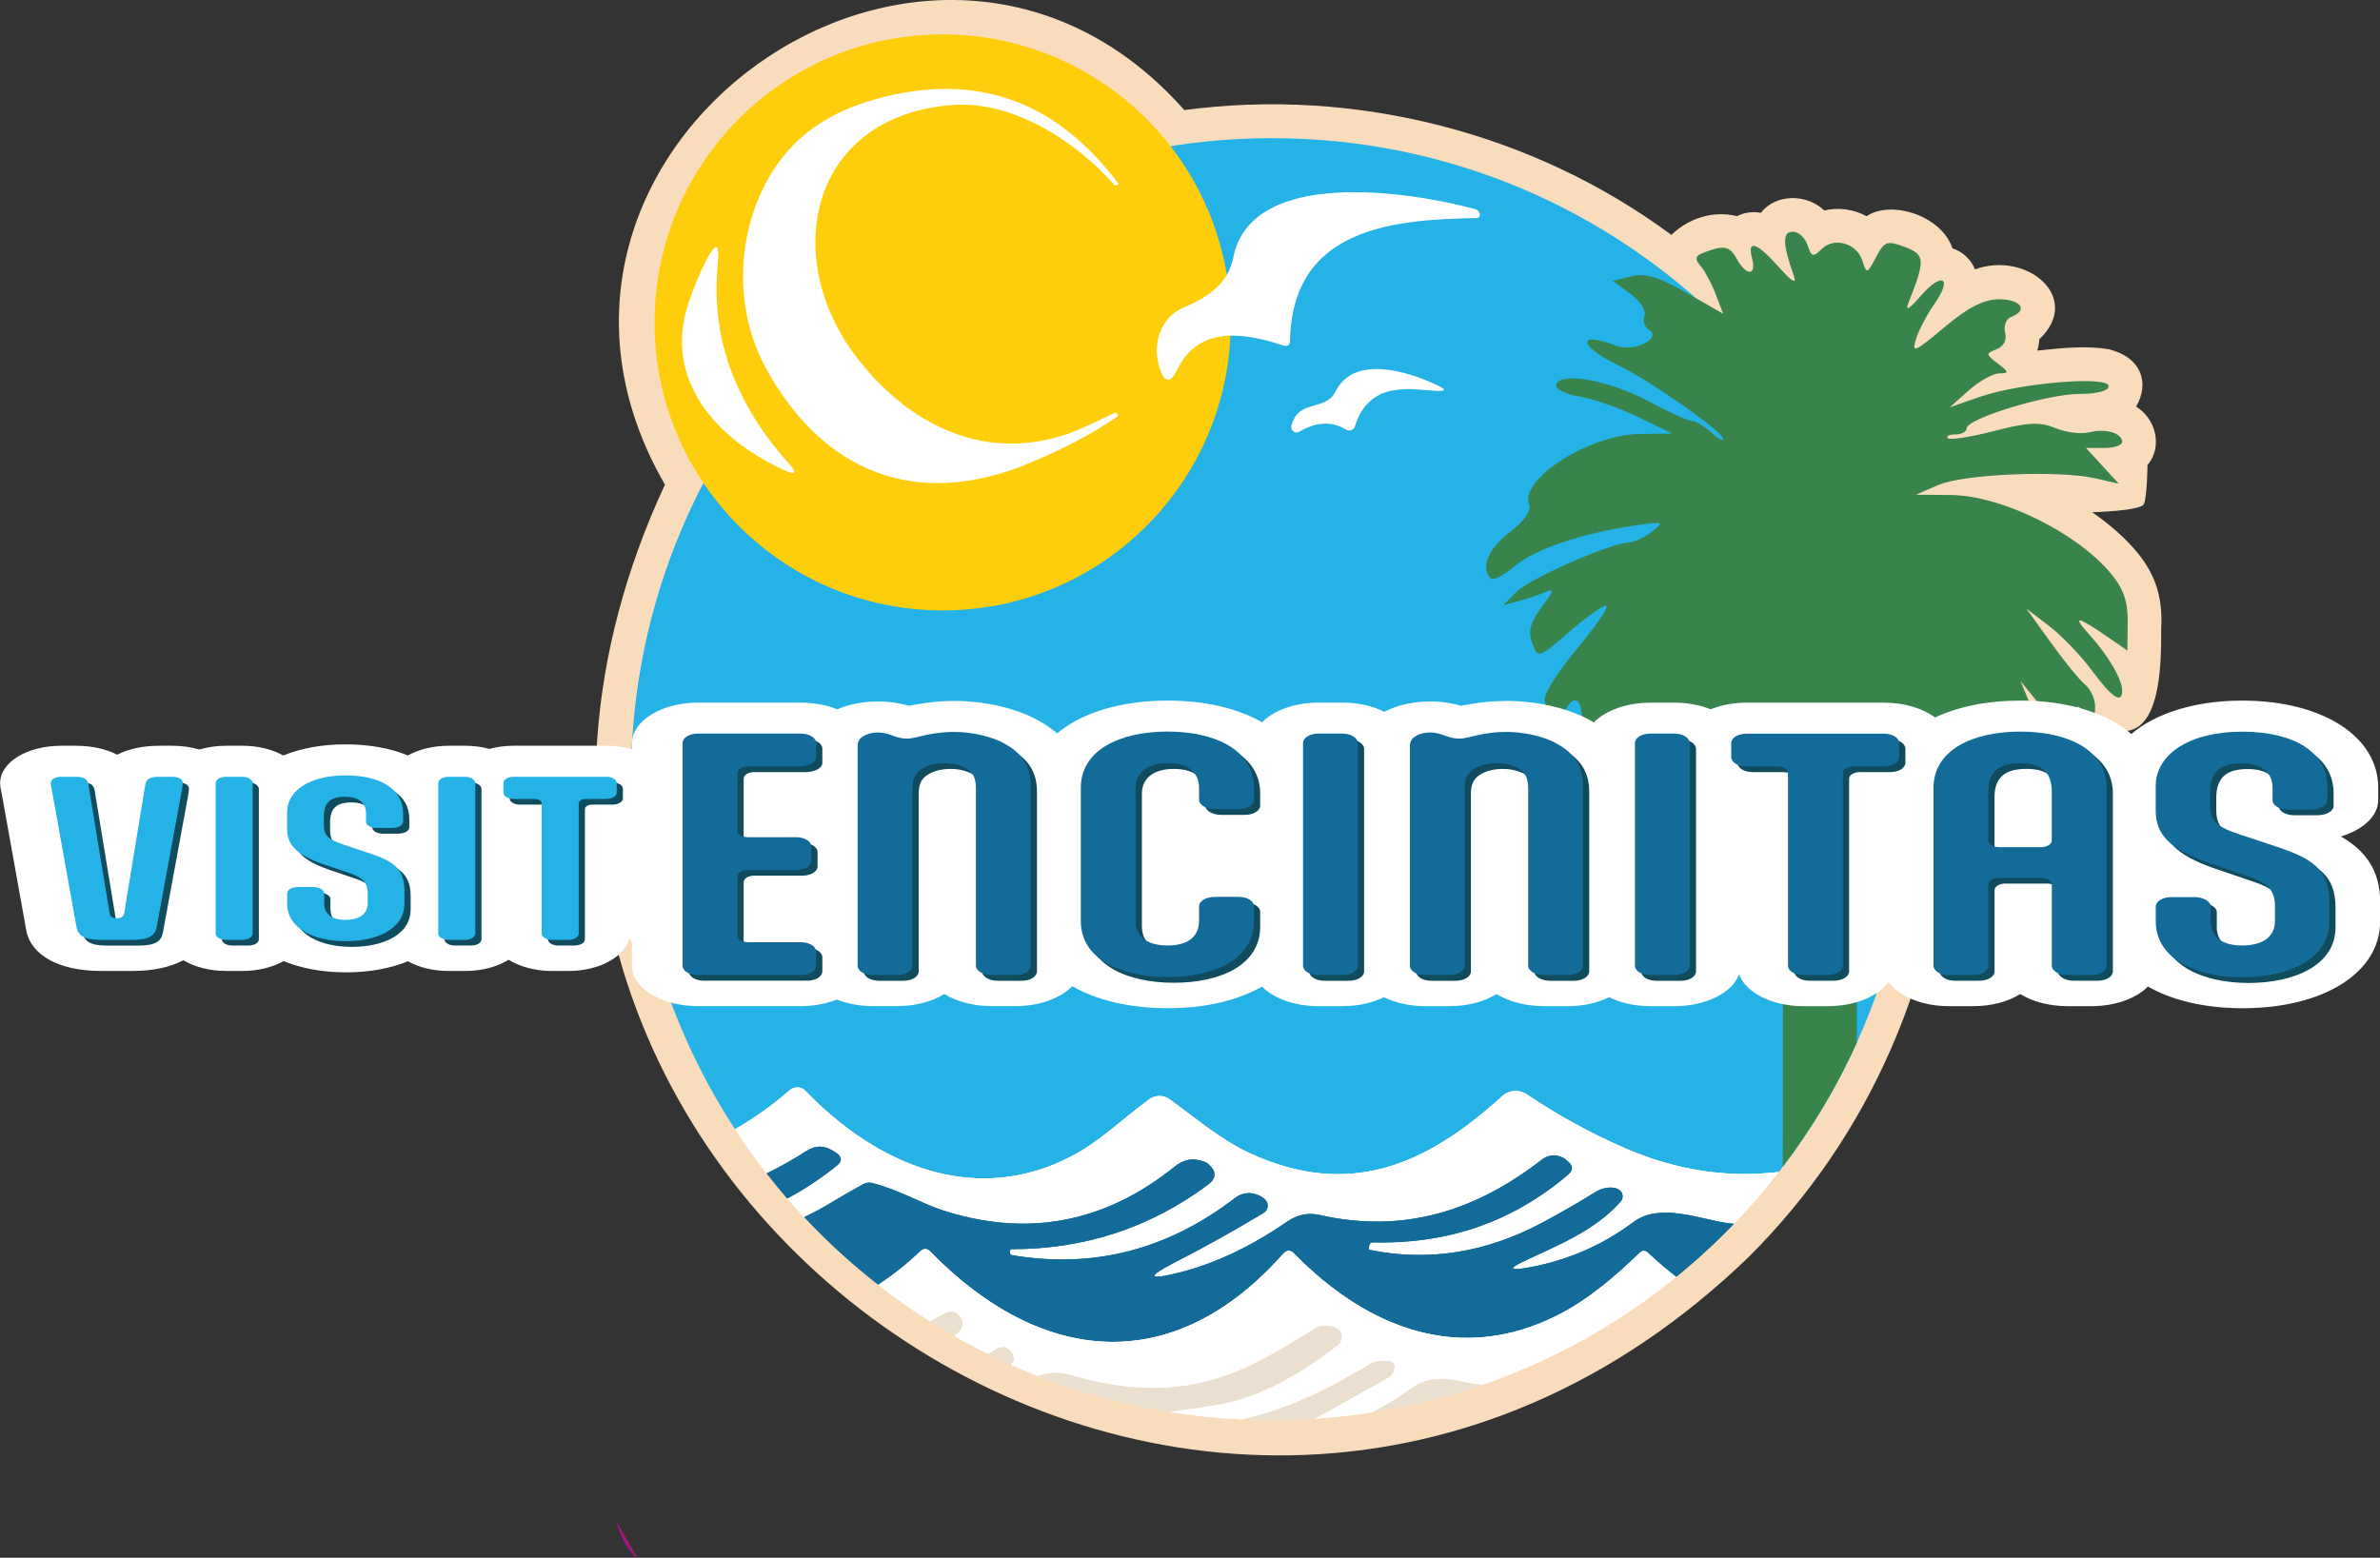 <svg xmlns="http://www.w3.org/2000/svg" id="Layer_2" data-name="Layer 2" viewBox="0 0 598.71 391.97"><rect x="0" y="0" width="598.71" height="391.97" fill="#333333" stroke="none"/><defs><style>      .cls-1 {        fill: #ebdfcf;      }      .cls-1, .cls-2, .cls-3, .cls-4, .cls-5, .cls-6, .cls-7, .cls-8, .cls-9, .cls-10, .cls-11 {        stroke-width: 0px;      }      .cls-2 {        fill: #fecd0b;      }      .cls-3 {        fill: none;      }      .cls-4 {        fill: #e92700;        opacity: .63;      }      .cls-5 {        fill: #f400b9;        opacity: .58;      }      .cls-6 {        fill: #25b2e7;      }      .cls-7 {        fill: #fff;      }      .cls-8 {        fill: #104c5e;      }      .cls-9 {        fill: #38844c;      }      .cls-10 {        fill: #126b98;      }      .cls-11 {        fill: #f9dcbb;      }    </style></defs><g id="Final_6" data-name="Final 6"><g><g><path class="cls-11" d="m475.59,264.13h0c6.63-15.04,10.94-30.89,12.94-47.11,1.7-.29,3.31-1.08,4.58-2.27,5.11,1.58,11.45,3.18,15.47-1.42,4.42,4.76,11.06,3.87,14.43-.96,1.37-2.05,2.69-5.1,1.45-15.1,4.64-1.01,7.48-5.89,7.3-10.38,1.02-.77,1.87-1.77,2.5-2.94,11.15.04,9.07-24.94,9.47-27.22.1-7.16-1.75-12.49-6.19-17.84-2.95-3.55-6.84-6.96-11.25-10,0,0,12.17-.31,13.01-2.03.84-1.72.92-9.84.92-9.84,3.93-4.64,2.08-11.69-2.87-14.71,3.4-5.72,1.54-12.41-6.94-14.44-5.52-.92-11.44-.35-17.92.35.29-.92.46-1.87.52-2.85,11-10.39-3.06-22.34-16.18-17.59-1.01-2.52-3.14-4.48-5.67-5.28-2.74-8.31-15.48-12.25-21.61-8.09-3.1-1.73-7.12-2.33-10.65-1.45-4.37-4.24-12.17-4.27-15.92.59-2.01-.39-4.23-.09-6.01.84-5.79-1.46-12.04.38-16.52,4.72-34.74-25.75-79.57-37.17-122.52-31.41-63.95-72.27-179.1,10.27-130.66,94.25-80.42,172.94,135.67,326.81,272.71,194.26h0s.08-.08.12-.12c15.07-15.07,27-32.55,35.51-51.97Z"></path><g><path class="cls-6" d="m320.03,34.76c-89.08,0-161.29,72.21-161.29,161.29,0,17.85,2.91,35.02,8.26,51.08,4.4,13.18,10.45,25.6,17.91,37.02,4.93-2.84,9.52-6.1,13.74-9.81,1.15-1.01,2.88-.95,3.94.15,17.86,18.58,42.53,29.22,66.95,16.48,7.13-3.7,12.97-9.54,19.55-14.33,1.52-1.12,3.59-1.13,5.12-.02,6.54,4.74,12.95,10.24,20.21,13.59,24.95,11.47,44.35,3.07,63.48-14.39,1.73-1.56,4.3-1.74,6.22-.42,7.63,5.19,15.81,9.68,24.55,13.48,12.9,5.6,25.84,7.6,38.81,6.02,10.84-13.96,19.45-29.75,25.26-46.83,5.56-16.32,8.57-33.81,8.57-52.01,0-89.08-72.21-161.29-161.29-161.29Z"></path><g><path class="cls-3" d="m382.35,354.3c-.11.01-.21.05-.3.09.09-.05.19-.08.3-.09Z"></path><path class="cls-3" d="m381.78,354.61c-.07.08-.12.18-.16.29.03-.1.09-.2.16-.29Z"></path><path class="cls-3" d="m381.68,355.56c.05.1.12.19.21.26-.09-.08-.16-.17-.21-.26Z"></path><path class="cls-3" d="m323.76,361.18c.01-.05.03-.1.05-.16-.02.05-.04.1-.05.16Z"></path><path class="cls-3" d="m323.76,361.48s-.02-.1-.02-.15c0,.05,0,.1.02.15Z"></path><path class="cls-3" d="m323.89,360.88s.03-.05.05-.07c-.02.02-.03.05-.05.07Z"></path><path class="cls-3" d="m381.64,355.42c-.02-.06-.05-.12-.05-.18,0,0,0,.01,0,.02,0,.06.03.11.05.16Z"></path><path class="cls-3" d="m323.83,361.71s.04.05.06.08c-.03-.05-.06-.1-.08-.15.01.02,0,.05.02.07Z"></path><path class="cls-3" d="m381.8,354.59c.07-.08.15-.14.24-.19-.09.05-.17.11-.24.19Z"></path><path class="cls-3" d="m324.16,362.04c-.09-.05-.16-.11-.22-.18.06.07.13.14.22.18Z"></path><path class="cls-3" d="m381.59,355.21c0-.1,0-.21.03-.31-.03.1-.04.2-.03.31Z"></path><path class="cls-1" d="m323.94,361.86s-.03-.05-.05-.07c.02.02.03.05.05.07Z"></path><path class="cls-1" d="m323.81,361.64c-.02-.05-.04-.1-.05-.16.01.05.03.1.05.16Z"></path><path class="cls-1" d="m323.75,361.33c0-.05,0-.1.02-.15,0,.05-.02.1-.02.15Z"></path><path class="cls-1" d="m323.94,360.81c.06-.07.13-.13.22-.18-.09.05-.16.11-.22.18Z"></path><path class="cls-1" d="m323.83,360.95s-.01.05-.02.07c.02-.05.05-.1.08-.15-.02.03-.04.05-.06.08Z"></path><path class="cls-1" d="m381.78,354.61s.01-.01.02-.02c0,0,0,0-.01.01,0,0,0,0,0,0Z"></path><path class="cls-1" d="m381.63,354.89s0,0,0,.01c0,0,0,0,0-.01Z"></path><path class="cls-1" d="m381.64,355.42s.02.1.04.14c-.02-.04-.03-.09-.04-.14Z"></path><path class="cls-1" d="m382.05,354.39s-.01,0-.02,0c0,0,.01,0,.02,0Z"></path><path class="cls-4" d="m408.1,301.56c-.02.06-.04.13-.06.19.02-.06.04-.12.06-.19Z"></path><path class="cls-4" d="m318.84,303.8c-.01.07-.03.13-.05.19.02-.06.03-.13.05-.19Z"></path><path class="cls-4" d="m408.16,300.81c0,.06.01.12.01.19,0-.06,0-.12-.01-.19Z"></path><path class="cls-4" d="m407.97,301.92c-.03.06-.06.12-.1.18.04-.06.07-.12.1-.18Z"></path><path class="cls-4" d="m318.73,304.19c-.03.06-.06.13-.09.19.03-.06.06-.12.09-.19Z"></path><path class="cls-4" d="m318.54,304.55c-.04.06-.09.12-.14.18.05-.06.1-.12.14-.18Z"></path><path class="cls-4" d="m407.52,299.57c-.06-.05-.12-.1-.18-.14.09.06.16.13.24.2-.02-.02-.04-.04-.06-.06Z"></path><path class="cls-4" d="m408.08,300.45c.02.06.04.12.05.18-.01-.06-.03-.12-.05-.18Z"></path><path class="cls-4" d="m407.93,300.1c.03.06.06.11.08.17-.02-.06-.05-.11-.08-.17Z"></path><path class="cls-4" d="m407.72,299.78s.08.1.11.15c-.03-.05-.07-.1-.11-.15Z"></path><path class="cls-4" d="m408.17,301.19c0,.06-.01.12-.02.19.01-.06.02-.12.02-.19Z"></path><path class="cls-4" d="m318.26,304.9s-.05.05-.08.08c.03-.03.05-.05.08-.08Z"></path><path class="cls-4" d="m318.72,302.6c.03.06.05.13.07.19-.02-.06-.04-.13-.07-.19Z"></path><path class="cls-4" d="m318.84,302.99c.01.07.02.14.03.21,0-.07-.02-.14-.03-.21Z"></path><path class="cls-4" d="m318.19,301.82c.1.09.18.19.25.29-.08-.1-.16-.2-.25-.29Z"></path><path class="cls-4" d="m318.57,302.28s-.04-.06-.06-.09c.04.06.08.13.11.19-.02-.03-.03-.07-.05-.1Z"></path><path class="cls-4" d="m318.88,303.39c0,.07,0,.14-.01.21,0-.07.01-.14.01-.21Z"></path><path class="cls-7" d="m408.68,288.87c-8.73-3.79-16.91-8.29-24.55-13.48-1.92-1.31-4.49-1.14-6.22.42-19.13,17.46-38.53,25.86-63.48,14.39-7.26-3.34-13.67-8.85-20.21-13.59-1.53-1.11-3.6-1.1-5.12.02-6.58,4.78-12.42,10.62-19.55,14.33-24.42,12.74-49.09,2.09-66.95-16.48-1.05-1.1-2.79-1.16-3.94-.15-4.22,3.71-8.81,6.97-13.74,9.81,2.5,3.82,5.14,7.53,7.95,11.12,3.46-1.69,6.81-3.58,10.05-5.67,2.2-1.41,4.41-1.42,6.62-.02l.68.42c1.66,1.06,1.73,2.19.19,3.41-3.95,3.16-8.07,5.88-12.35,8.17,1.38,1.6,2.81,3.16,4.25,4.7,2.34-1.1,4.64-2.34,6.9-3.71,2.64-1.61,5.33-3.15,8.06-4.63.61-.33,1.33-.42,2.01-.25,6.31,1.5,12.93,5.29,17.65,6.83,21.39,6.95,40.93,3.29,58.64-11,2.14-1.74,4.52-2.16,7.13-1.27.56.18,1.06.48,1.48.89,1.88,1.78,1.78,3.44-.3,4.99-14.57,10.85-31.06,16.26-49.47,16.23-.18,0-.28.09-.3.28l-.04.57c-.03.31.19.59.51.66,20.38,3.46,39.06-1.32,56.01-14.33,1.88-1.44,3.9-1.68,6.07-.72.58.25,1.09.59,1.54,1.02.09.09.18.18.25.29.02.03.04.06.07.09.02.03.04.06.06.09.02.03.03.07.05.1.04.07.07.14.1.21.03.06.05.13.07.19.02.07.04.13.05.2.01.07.02.14.03.21,0,.07.01.13.01.2,0,.07,0,.14-.01.21,0,.07-.02.14-.03.2-.01.07-.03.13-.05.19-.02.07-.04.13-.07.2-.03.06-.06.13-.09.19-.03.06-.06.12-.1.17-.04.06-.09.12-.14.18-.02.03-.04.06-.07.09-.02.03-.05.05-.08.07-.03.03-.05.05-.08.08-.09.08-.19.16-.3.23-7.17,4.33-14.58,8.46-22.24,12.4-7.27,3.74-6.93,4.61.99,2.62,8.97-2.24,18.04-6.52,27.19-12.84,2.54-1.75,5.25-2.3,8.13-1.65,21.22,4.8,39.42-1.08,56.01-14.01,1.78-1.37,4.27-1.31,5.99.13l.53.47c1.27,1.07,1.27,2.15,0,3.24-13.87,11.84-30.19,17.52-48.97,17.06-.68-.01-1.05.31-1.12.97l-.06.61c-.01.17.06.28.23.32,14.77,2.99,29.24.71,43.4-6.86,4.63-2.47,9.08-5.04,13.37-7.7,1.63-1.02,4.34-1.69,6.01-.53.06.04.12.09.18.14.02.02.04.04.06.06.05.05.1.1.14.15.04.05.08.1.11.15.04.05.07.11.1.17.03.06.06.11.08.17.02.06.04.12.06.18.02.06.04.12.05.18.01.06.02.12.03.18,0,.06.01.12.01.19,0,.06,0,.13,0,.19,0,.06-.01.12-.02.19-.01.06-.03.12-.04.18-.02.06-.04.12-.06.19-.02.06-.05.11-.08.17-.03.06-.06.12-.1.18-.02.02-.02.05-.04.07-.04.06-.09.12-.14.18-6.41,7.26-15.55,10.88-24.08,14.9-4.13,1.95-3.95,2.53.55,1.76,9.85-1.71,18.75-5.53,26.7-11.47,6.69-4.99,16.76-.7,23.72.25.53.07,1.05.13,1.58.18,4-4.15,7.79-8.52,11.33-13.08-12.97,1.58-25.91-.42-38.81-6.02Z"></path><path class="cls-7" d="m408.68,288.87c-8.73-3.79-16.91-8.29-24.55-13.48-1.92-1.31-4.49-1.14-6.22.42-19.13,17.46-38.53,25.86-63.48,14.39-7.26-3.34-13.67-8.85-20.21-13.59-1.53-1.11-3.6-1.1-5.12.02-6.58,4.78-12.42,10.62-19.55,14.33-24.42,12.74-49.09,2.09-66.95-16.48-1.05-1.1-2.79-1.16-3.94-.15-4.22,3.71-8.81,6.97-13.74,9.81,2.5,3.82,5.14,7.53,7.95,11.12,3.46-1.69,6.81-3.58,10.05-5.67,2.2-1.41,4.41-1.42,6.62-.02l.68.42c1.66,1.06,1.73,2.19.19,3.41-3.95,3.16-8.07,5.88-12.35,8.17,1.38,1.6,2.81,3.16,4.25,4.7,2.34-1.1,4.64-2.34,6.9-3.71,2.64-1.61,5.33-3.15,8.06-4.63.61-.33,1.33-.42,2.01-.25,6.31,1.5,12.93,5.29,17.65,6.83,21.39,6.95,40.93,3.29,58.64-11,2.14-1.74,4.52-2.16,7.13-1.27.56.18,1.06.48,1.48.89,1.88,1.78,1.78,3.44-.3,4.99-14.57,10.85-31.06,16.26-49.47,16.23-.18,0-.28.09-.3.28l-.04.57c-.03.31.19.59.51.66,20.38,3.46,39.06-1.32,56.01-14.33,1.88-1.44,3.9-1.68,6.07-.72.58.25,1.09.59,1.54,1.02.09.09.18.18.25.29.02.03.04.06.07.09.02.03.04.06.06.09.02.03.03.07.05.1.04.07.07.14.1.21.03.06.05.13.07.19.02.07.04.13.05.2.01.07.02.14.03.21,0,.07.01.13.01.2,0,.07,0,.14-.01.21,0,.07-.02.14-.03.2-.01.07-.03.13-.05.19-.02.07-.04.13-.07.2-.03.06-.06.13-.09.19-.03.06-.06.12-.1.17-.04.06-.09.12-.14.18-.02.03-.04.06-.07.09-.02.03-.05.05-.08.07-.03.03-.05.05-.08.08-.09.08-.19.16-.3.23-7.17,4.33-14.58,8.46-22.24,12.4-7.27,3.74-6.93,4.61.99,2.62,8.97-2.24,18.04-6.52,27.19-12.84,2.54-1.75,5.25-2.3,8.13-1.65,21.22,4.8,39.42-1.08,56.01-14.01,1.78-1.37,4.27-1.31,5.99.13l.53.47c1.27,1.07,1.27,2.15,0,3.24-13.87,11.84-30.19,17.52-48.97,17.06-.68-.01-1.05.31-1.12.97l-.06.61c-.01.17.06.28.23.32,14.77,2.99,29.24.71,43.4-6.86,4.63-2.47,9.08-5.04,13.37-7.7,1.63-1.02,4.34-1.69,6.01-.53.06.04.12.09.18.14.02.02.04.04.06.06.05.05.1.1.14.15.04.05.08.1.11.15.04.05.07.11.1.17.03.06.06.11.08.17.02.06.04.12.06.18.02.06.04.12.05.18.01.06.02.12.03.18,0,.06.01.12.01.19,0,.06,0,.13,0,.19,0,.06-.01.12-.02.19-.01.06-.03.12-.04.18-.02.06-.04.12-.06.19-.02.06-.05.11-.08.17-.03.06-.06.12-.1.18-.02.02-.02.05-.04.07-.04.06-.09.12-.14.18-6.41,7.26-15.55,10.88-24.08,14.9-4.13,1.95-3.95,2.53.55,1.76,9.85-1.71,18.75-5.53,26.7-11.47,6.69-4.99,16.76-.7,23.72.25.53.07,1.05.13,1.58.18,4-4.15,7.79-8.52,11.33-13.08-12.97,1.58-25.91-.42-38.81-6.02Z"></path><path class="cls-10" d="m210.21,289.99l-.68-.42c-2.21-1.4-4.42-1.39-6.62.02-3.24,2.09-6.59,3.98-10.05,5.67,1.68,2.15,3.41,4.25,5.19,6.31,4.29-2.29,8.41-5.01,12.35-8.17,1.54-1.21,1.47-2.35-.19-3.41Z"></path><path class="cls-10" d="m210.21,289.99l-.68-.42c-2.21-1.4-4.42-1.39-6.62.02-3.24,2.09-6.59,3.98-10.05,5.67,1.68,2.15,3.41,4.25,5.19,6.31,4.29-2.29,8.41-5.01,12.35-8.17,1.54-1.21,1.47-2.35-.19-3.41Z"></path><path class="cls-10" d="m410.86,307.53c-7.96,5.94-16.86,9.76-26.7,11.47-4.5.78-4.68.19-.55-1.76,8.53-4.02,17.67-7.64,24.08-14.9.07-.08.13-.17.18-.25.04-.06.07-.12.1-.18.03-.06.05-.11.08-.17.02-.06.04-.12.06-.19.02-.06.03-.12.04-.18.01-.06.02-.12.02-.19,0-.06,0-.13,0-.19,0-.06,0-.13-.01-.19,0-.06-.02-.12-.03-.18-.01-.06-.03-.12-.05-.18-.02-.06-.04-.12-.06-.18-.02-.06-.05-.11-.08-.17-.03-.06-.06-.11-.1-.17-.03-.05-.07-.1-.11-.15-.04-.05-.09-.1-.14-.15-.07-.07-.15-.14-.24-.2-1.67-1.16-4.38-.49-6.01.53-4.29,2.67-8.75,5.23-13.37,7.7-14.16,7.56-28.63,9.85-43.4,6.86-.17-.04-.25-.15-.23-.32l.06-.61c.07-.66.44-.99,1.12-.97,18.78.47,35.1-5.22,48.97-17.06,1.27-1.09,1.27-2.17,0-3.24l-.53-.47c-1.72-1.44-4.21-1.49-5.99-.13-16.59,12.93-34.79,18.81-56.01,14.01-2.88-.65-5.59-.1-8.13,1.65-9.16,6.32-18.22,10.6-27.19,12.84-7.93,1.99-8.26,1.11-.99-2.62,7.66-3.94,15.07-8.07,22.24-12.4.11-.07.21-.15.3-.23.03-.02.05-.05.08-.08.05-.05.1-.11.14-.16.05-.06.1-.12.14-.18.04-.06.07-.11.1-.17.03-.06.06-.12.09-.19.03-.06.05-.13.07-.2.02-.06.04-.13.05-.19.01-.07.02-.13.03-.2,0-.07.01-.14.01-.21,0-.07,0-.13-.01-.2,0-.07-.02-.14-.03-.21-.01-.07-.03-.13-.05-.2-.02-.06-.04-.13-.07-.19-.03-.07-.06-.14-.1-.21-.03-.07-.07-.13-.11-.19-.02-.03-.04-.06-.07-.09-.08-.1-.16-.2-.25-.29-.45-.42-.97-.76-1.54-1.02-2.17-.96-4.2-.72-6.07.72-16.96,13.01-35.63,17.78-56.01,14.33-.32-.06-.53-.35-.51-.66l.04-.57c.01-.18.11-.28.3-.28,18.41.03,34.9-5.38,49.47-16.23,2.07-1.55,2.17-3.22.3-4.99-.42-.41-.92-.71-1.48-.89-2.61-.89-4.99-.47-7.13,1.27-17.7,14.29-37.25,17.96-58.64,11-4.72-1.54-11.34-5.33-17.65-6.83-.68-.16-1.4-.07-2.01.25-2.74,1.48-5.42,3.03-8.06,4.63-2.25,1.38-4.55,2.61-6.9,3.71,5.76,6.15,11.99,11.85,18.64,17.04,3.7-2.43,7.24-5.24,10.6-8.43.83-.79,1.66-.77,2.48.06,27.61,28.31,60.88,32.02,88.77.59.9-1.02,1.83-1.04,2.77-.06,18.75,19.15,41.98,27.68,66.11,15.57,7.66-3.83,14.71-9.84,20.95-15.89.5-.48,1.28-.49,1.78-.02,2.31,2.18,4.72,4.25,7.22,6.19,5.12-4.15,9.97-8.61,14.54-13.35-.53-.05-1.05-.11-1.58-.18-6.96-.95-17.03-5.25-23.72-.25Z"></path><path class="cls-10" d="m410.86,307.53c-7.96,5.94-16.86,9.76-26.7,11.47-4.5.78-4.68.19-.55-1.76,8.53-4.02,17.67-7.64,24.08-14.9.07-.08.13-.17.18-.25.04-.06.07-.12.1-.18.03-.06.05-.11.08-.17.02-.06.04-.12.06-.19.02-.06.03-.12.04-.18.01-.06.02-.12.02-.19,0-.06,0-.13,0-.19,0-.06,0-.13-.01-.19,0-.06-.02-.12-.03-.18-.01-.06-.03-.12-.05-.18-.02-.06-.04-.12-.06-.18-.02-.06-.05-.11-.08-.17-.03-.06-.06-.11-.1-.17-.03-.05-.07-.1-.11-.15-.04-.05-.09-.1-.14-.15-.07-.07-.15-.14-.24-.2-1.67-1.16-4.38-.49-6.01.53-4.29,2.67-8.75,5.23-13.37,7.7-14.16,7.56-28.63,9.85-43.4,6.86-.17-.04-.25-.15-.23-.32l.06-.61c.07-.66.44-.99,1.12-.97,18.78.47,35.1-5.22,48.97-17.06,1.27-1.09,1.27-2.17,0-3.24l-.53-.47c-1.72-1.44-4.21-1.49-5.99-.13-16.59,12.93-34.79,18.81-56.01,14.01-2.88-.65-5.59-.1-8.13,1.65-9.16,6.32-18.22,10.6-27.19,12.84-7.93,1.99-8.26,1.11-.99-2.62,7.66-3.94,15.07-8.07,22.24-12.4.11-.07.21-.15.3-.23.03-.02.05-.05.08-.08.05-.05.1-.11.14-.16.05-.06.1-.12.14-.18.04-.06.07-.11.1-.17.03-.06.06-.12.09-.19.03-.06.05-.13.07-.2.02-.06.04-.13.05-.19.01-.07.02-.13.03-.2,0-.07.01-.14.01-.21,0-.07,0-.13-.01-.2,0-.07-.02-.14-.03-.21-.01-.07-.03-.13-.05-.2-.02-.06-.04-.13-.07-.19-.03-.07-.06-.14-.1-.21-.03-.07-.07-.13-.11-.19-.02-.03-.04-.06-.07-.09-.08-.1-.16-.2-.25-.29-.45-.42-.97-.76-1.54-1.02-2.17-.96-4.2-.72-6.07.72-16.96,13.01-35.63,17.78-56.01,14.33-.32-.06-.53-.35-.51-.66l.04-.57c.01-.18.11-.28.3-.28,18.41.03,34.9-5.38,49.47-16.23,2.07-1.55,2.17-3.22.3-4.99-.42-.41-.92-.71-1.48-.89-2.61-.89-4.99-.47-7.13,1.27-17.7,14.29-37.25,17.96-58.64,11-4.72-1.54-11.34-5.33-17.65-6.83-.68-.16-1.4-.07-2.01.25-2.74,1.48-5.42,3.03-8.06,4.63-2.25,1.38-4.55,2.61-6.9,3.71,5.76,6.15,11.99,11.85,18.64,17.04,3.7-2.43,7.24-5.24,10.6-8.43.83-.79,1.66-.77,2.48.06,27.61,28.31,60.88,32.02,88.77.59.9-1.02,1.83-1.04,2.77-.06,18.75,19.15,41.98,27.68,66.11,15.57,7.66-3.83,14.71-9.84,20.95-15.89.5-.48,1.28-.49,1.78-.02,2.31,2.18,4.72,4.25,7.22,6.19,5.12-4.15,9.97-8.61,14.54-13.35-.53-.05-1.05-.11-1.58-.18-6.96-.95-17.03-5.25-23.72-.25Z"></path><path class="cls-10" d="m408.17,301c0,.06,0,.13,0,.19,0-.06,0-.13,0-.19Z"></path><path class="cls-4" d="m408.17,301c0,.06,0,.13,0,.19,0-.06,0-.13,0-.19Z"></path><path class="cls-10" d="m408.04,301.75c-.02.06-.05.11-.08.17.03-.06.05-.11.08-.17Z"></path><path class="cls-4" d="m408.04,301.75c-.02.06-.05.11-.08.17.03-.06.05-.11.08-.17Z"></path><path class="cls-10" d="m407.82,302.17s.03-.05.04-.07c-.06.09-.11.17-.18.25.05-.06.1-.12.14-.18Z"></path><path class="cls-4" d="m407.82,302.17s.03-.05.04-.07c-.06.09-.11.17-.18.25.05-.06.1-.12.14-.18Z"></path><path class="cls-10" d="m408.15,301.38c-.01.06-.03.12-.04.18.02-.06.03-.12.04-.18Z"></path><path class="cls-4" d="m408.15,301.38c-.01.06-.03.12-.04.18.02-.06.03-.12.04-.18Z"></path><path class="cls-10" d="m408.13,300.63c.01.06.02.12.03.18,0-.06-.02-.12-.03-.18Z"></path><path class="cls-4" d="m408.13,300.63c.01.06.02.12.03.18,0-.06-.02-.12-.03-.18Z"></path><path class="cls-10" d="m318.64,304.38c-.03.06-.06.12-.1.17.04-.06.07-.11.1-.17Z"></path><path class="cls-4" d="m318.64,304.38c-.03.06-.06.12-.1.17.04-.06.07-.11.1-.17Z"></path><path class="cls-10" d="m318.8,304c-.02.07-.04.13-.07.2.03-.06.05-.13.07-.2Z"></path><path class="cls-4" d="m318.8,304c-.02.07-.04.13-.07.2.03-.06.05-.13.07-.2Z"></path><path class="cls-10" d="m318.87,303.19c0,.07.01.13.01.2,0-.07,0-.13-.01-.2Z"></path><path class="cls-4" d="m318.87,303.19c0,.07.01.13.01.2,0-.07,0-.13-.01-.2Z"></path><path class="cls-10" d="m318.87,303.6c0,.07-.02.14-.03.2.01-.07.02-.13.03-.2Z"></path><path class="cls-4" d="m318.87,303.6c0,.07-.02.14-.03.2.01-.07.02-.13.03-.2Z"></path><path class="cls-10" d="m318.45,302.11s.04.06.07.09c-.02-.03-.04-.06-.07-.09Z"></path><path class="cls-4" d="m318.45,302.11s.04.06.07.09c-.02-.03-.04-.06-.07-.09Z"></path><path class="cls-10" d="m318.79,302.79c.02.07.04.13.05.2-.01-.07-.03-.13-.05-.2Z"></path><path class="cls-4" d="m318.79,302.79c.02.07.04.13.05.2-.01-.07-.03-.13-.05-.2Z"></path><path class="cls-10" d="m407.83,299.93c.04.05.07.11.1.17-.03-.06-.06-.11-.1-.17Z"></path><path class="cls-4" d="m407.83,299.93c.04.05.07.11.1.17-.03-.06-.06-.11-.1-.17Z"></path><path class="cls-10" d="m407.58,299.63c.05.05.1.1.14.15-.04-.05-.09-.1-.14-.15Z"></path><path class="cls-4" d="m407.58,299.63c.05.05.1.1.14.15-.04-.05-.09-.1-.14-.15Z"></path><path class="cls-10" d="m318.18,304.98c-.09.08-.19.16-.3.23.11-.07.21-.14.3-.23Z"></path><path class="cls-4" d="m318.18,304.98c-.09.08-.19.16-.3.23.11-.07.21-.14.3-.23Z"></path><path class="cls-10" d="m318.62,302.39c.04.07.07.14.1.21-.03-.07-.06-.14-.1-.21Z"></path><path class="cls-4" d="m318.62,302.39c.04.07.07.14.1.21-.03-.07-.06-.14-.1-.21Z"></path><path class="cls-10" d="m318.34,304.83s.04-.06.07-.09c-.05.06-.09.11-.14.16.02-.02.05-.05.08-.07Z"></path><path class="cls-4" d="m318.34,304.83s.04-.06.07-.09c-.05.06-.09.11-.14.16.02-.02.05-.05.08-.07Z"></path><path class="cls-10" d="m408.02,300.27c.02.06.04.12.06.18-.02-.06-.04-.12-.06-.18Z"></path><path class="cls-4" d="m408.02,300.27c.02.06.04.12.06.18-.02-.06-.04-.12-.06-.18Z"></path><path class="cls-7" d="m412.61,315.15c-6.24,6.05-13.29,12.06-20.95,15.89-24.12,12.1-47.36,3.58-66.11-15.57-.95-.97-1.87-.95-2.77.06-27.89,31.42-61.15,27.72-88.77-.59-.82-.83-1.64-.85-2.48-.06-3.36,3.19-6.9,6-10.6,8.43,4.21,3.28,8.59,6.36,13.12,9.22,1.29-.7,2.58-1.4,3.87-2.12,1.21-.68,2.73-.32,3.51.83,1.04,1.55.84,2.97-.61,4.25-.25.22-.51.44-.77.66,2.8,1.6,5.65,3.11,8.55,4.55.7-.4,1.41-.82,2.14-1.25,1.24-.73,2.36-.59,3.36.44.35.35.61.77.76,1.25.3.92.07,1.65-.68,2.19,2.31,1.03,4.64,2.02,7.01,2.94,2.46-.89,5.36-1.06,7.75-.35,16.61,4.95,31.89,4.95,47.8-3.41,4.47-2.34,9.06-5.03,13.78-8.06,1.95-1.25,4.46-1.17,6.33.19.24.18.4.42.49.7.4,1.31.06,2.39-1.02,3.24-10.78,8.45-21.06,13.45-30.85,15-3.5.55-7.04,1.07-10.62,1.57-.26.04-.51.07-.75.11,6.03.98,12.18,1.62,18.42,1.9,11.4-2.41,21.96-7.78,32.55-14.12.34-.2.69-.33,1.06-.38,3.1-.51,4.66-.11,4.66,1.21-.01,1.28-.58,2.24-1.69,2.86l-18.38,10.25c4.94-.32,9.82-.86,14.63-1.62,3.48-1.8,6.82-3.87,10.03-6.22,2.98-2.18,7.28-2.58,10.79-1.78,2.24.5,4.46.87,6.67,1.13,17.9-6.2,34.37-15.46,48.78-27.16-2.5-1.95-4.91-4.01-7.22-6.19-.49-.47-1.28-.46-1.78.02Z"></path><path class="cls-7" d="m412.61,315.15c-6.24,6.05-13.29,12.06-20.95,15.89-24.12,12.1-47.36,3.58-66.11-15.57-.95-.97-1.87-.95-2.77.06-27.89,31.42-61.15,27.72-88.77-.59-.82-.83-1.64-.85-2.48-.06-3.36,3.19-6.9,6-10.6,8.43,4.21,3.28,8.59,6.36,13.12,9.22,1.29-.7,2.58-1.4,3.87-2.12,1.21-.68,2.73-.32,3.51.83,1.04,1.55.84,2.97-.61,4.25-.25.22-.51.44-.77.66,2.8,1.6,5.65,3.11,8.55,4.55.7-.4,1.41-.82,2.14-1.25,1.24-.73,2.36-.59,3.36.44.35.35.61.77.76,1.25.3.92.07,1.65-.68,2.19,2.31,1.03,4.64,2.02,7.01,2.94,2.46-.89,5.36-1.06,7.75-.35,16.61,4.95,31.89,4.95,47.8-3.41,4.47-2.34,9.06-5.03,13.78-8.06,1.95-1.25,4.46-1.17,6.33.19.24.18.4.42.49.7.4,1.31.06,2.39-1.02,3.24-10.78,8.45-21.06,13.45-30.85,15-3.5.55-7.04,1.07-10.62,1.57-.26.04-.51.07-.75.11,6.03.98,12.18,1.62,18.42,1.9,11.4-2.41,21.96-7.78,32.55-14.12.34-.2.69-.33,1.06-.38,3.1-.51,4.66-.11,4.66,1.21-.01,1.28-.58,2.24-1.69,2.86l-18.38,10.25c4.94-.32,9.82-.86,14.63-1.62,3.48-1.8,6.82-3.87,10.03-6.22,2.98-2.18,7.28-2.58,10.79-1.78,2.24.5,4.46.87,6.67,1.13,17.9-6.2,34.37-15.46,48.78-27.16-2.5-1.95-4.91-4.01-7.22-6.19-.49-.47-1.28-.46-1.78.02Z"></path><path class="cls-1" d="m241.44,331.23c-.78-1.15-2.31-1.5-3.51-.83-1.29.72-2.58,1.43-3.87,2.12,1.97,1.24,3.97,2.45,5.99,3.61.26-.22.52-.43.77-.66,1.45-1.28,1.66-2.7.61-4.25Z"></path><path class="cls-1" d="m241.44,331.23c-.78-1.15-2.31-1.5-3.51-.83-1.29.72-2.58,1.43-3.87,2.12,1.97,1.24,3.97,2.45,5.99,3.61.26-.22.52-.43.77-.66,1.45-1.28,1.66-2.7.61-4.25Z"></path><path class="cls-1" d="m355.37,349.13c-3.21,2.35-6.56,4.42-10.03,6.22,9.46-1.49,18.65-3.81,27.49-6.87-2.21-.26-4.43-.63-6.67-1.13-3.51-.8-7.81-.4-10.79,1.78Z"></path><path class="cls-1" d="m355.37,349.13c-3.21,2.35-6.56,4.42-10.03,6.22,9.46-1.49,18.65-3.81,27.49-6.87-2.21-.26-4.43-.63-6.67-1.13-3.51-.8-7.81-.4-10.79,1.78Z"></path><path class="cls-1" d="m254.88,341.14c-.16-.48-.41-.9-.76-1.25-1-1.03-2.12-1.18-3.36-.44-.73.43-1.44.84-2.14,1.25,1.84.91,3.7,1.79,5.58,2.64.75-.54.99-1.27.68-2.19Z"></path><path class="cls-1" d="m254.88,341.14c-.16-.48-.41-.9-.76-1.25-1-1.03-2.12-1.18-3.36-.44-.73.43-1.44.84-2.14,1.25,1.84.91,3.7,1.79,5.58,2.64.75-.54.99-1.27.68-2.19Z"></path><path class="cls-1" d="m350.78,343.87c0-1.31-1.55-1.71-4.66-1.21-.36.06-.72.19-1.06.38-10.59,6.34-21.15,11.7-32.55,14.12,2.49.11,4.99.18,7.51.18,3.59,0,7.14-.13,10.67-.36l18.38-10.25c1.11-.62,1.68-1.57,1.69-2.86Z"></path><path class="cls-1" d="m350.78,343.87c0-1.31-1.55-1.71-4.66-1.21-.36.06-.72.19-1.06.38-10.59,6.34-21.15,11.7-32.55,14.12,2.49.11,4.99.18,7.51.18,3.59,0,7.14-.13,10.67-.36l18.38-10.25c1.11-.62,1.68-1.57,1.69-2.86Z"></path><path class="cls-1" d="m305.48,353.58c9.79-1.55,20.07-6.55,30.85-15,1.07-.85,1.41-1.93,1.02-3.24-.08-.28-.25-.51-.49-.7-1.86-1.36-4.38-1.44-6.33-.19-4.71,3.03-9.3,5.72-13.78,8.06-15.91,8.36-31.19,8.36-47.8,3.41-2.39-.71-5.29-.54-7.75.35,10.48,4.11,21.49,7.14,32.9,8.98.24-.04.49-.07.75-.11,3.58-.49,7.12-1.02,10.62-1.57Z"></path><path class="cls-1" d="m305.48,353.58c9.79-1.55,20.07-6.55,30.85-15,1.07-.85,1.41-1.93,1.02-3.24-.08-.28-.25-.51-.49-.7-1.86-1.36-4.38-1.44-6.33-.19-4.71,3.03-9.3,5.72-13.78,8.06-15.91,8.36-31.19,8.36-47.8,3.41-2.39-.71-5.29-.54-7.75.35,10.48,4.11,21.49,7.14,32.9,8.98.24-.04.49-.07.75-.11,3.58-.49,7.12-1.02,10.62-1.57Z"></path></g></g><circle class="cls-2" cx="237.13" cy="81.13" r="72.47"></circle><g><path class="cls-7" d="m280.67,103.77c.4.44.58.75.54.94-6.25,4.35-13.76,8.33-22.52,11.94-28.47,11.74-51.82,1.9-65.96-23.88-8.7-15.85-7.35-36.27,2.26-50.63,5.27-7.88,13.01-13.4,23.22-16.57,25.75-7.96,46.78-1.1,63.08,20.56.12.16.09.27-.08.34l-.54.2c-.11.05-.17.07-.18.06-9.8-11.26-25.73-21.4-40.76-20.32-36.01,2.6-43.72,38.33-24.09,63.7,14.13,18.29,35.11,27.53,57.47,17.23,2.54-1.17,5.06-2.36,7.57-3.57Z"></path><path class="cls-7" d="m197.11,118.22c-16.67-7.65-30.28-22.4-23.98-41.74,1.26-3.85,2.74-7.43,4.43-10.76,2.54-5,3.54-4.71,2.99.88-1.77,18.02,4.17,34.67,17.81,49.95,2.29,2.56,1.87,3.11-1.26,1.68Z"></path></g><path class="cls-3" d="m489.27,209.49c-.06.78-.13,1.57-.2,2.35.07-.78.14-1.56.2-2.35Z"></path><path class="cls-3" d="m457.53,295.67c3.12-4.29,6.03-8.71,8.72-13.25,0,0,0,0,0,0-2.69,4.54-5.6,8.96-8.72,13.25Z"></path><path class="cls-3" d="m489,212.59c-.08.8-.16,1.59-.24,2.38.09-.79.17-1.59.24-2.38Z"></path><path class="cls-4" d="m447.2,376.15c.86.21,1.09.15,0,0h0Z"></path><path class="cls-11" d="m489.07,211.84c-.02.25-.05.5-.07.76.02-.25.05-.5.07-.76Z"></path><path class="cls-4" d="m489.07,211.84c-.02.25-.05.5-.07.76.02-.25.05-.5.07-.76Z"></path><path class="cls-11" d="m489.33,208.69c-.02.27-.04.53-.06.8.02-.27.04-.53.06-.8Z"></path><path class="cls-4" d="m489.33,208.69c-.02.27-.04.53-.06.8.02-.27.04-.53.06-.8Z"></path><path class="cls-11" d="m457.49,295.72s.02-.03.04-.05c-.01.02-.02.03-.04.05Z"></path><path class="cls-4" d="m457.49,295.72s.02-.03.04-.05c-.01.02-.02.03-.04.05Z"></path><path class="cls-7" d="m310.26,64.72c4.6-22.81,44.69-16.47,60.85-12.1.68.18,1.07.62,1.16,1.32.01.22-.04.43-.18.63-.15.19-.35.3-.6.31-21.63.31-46.41,2.75-46.97,30.81-.03,1.19-.61,1.6-1.74,1.23-9.78-3.19-21.23-5.07-26.65,6.09-1.7,3.5-3.15,3.4-4.38-.29-1.99-5.96.04-12.81,6.05-15.38,5.96-2.52,11.09-5.76,12.46-12.61Z"></path><path class="cls-7" d="m350.04,98.32c-4.83.96-7.81,4.36-9.18,8.95-.23.78-1.05,1.23-1.83,1-.12-.03-.23-.08-.34-.15-3.68-2.18-7.62-2.01-11.82.51-.64.38-1.47.18-1.85-.46-.19-.31-.24-.68-.15-1.03,1.71-6.84,8.57-3.53,11.1-8.64,4.7-9.5,18.73-4.9,25.91-1.4,1.94.94,1.83,1.36-.32,1.26-4.07-.18-7.22-.9-11.52-.04Z"></path><path class="cls-5" d="m156.53,386.91c.93,2.21,2.22,3.86,3.78,5.07-4.49-7.97-6.98-12.65-3.78-5.07Z"></path><path class="cls-9" d="m471.66,200.3c1.49-3.74,2.26-4.89,1.72-2.55-.54,2.34-1.41,9.23-1.94,15.31-1.44,16.5,2.28,10.97,5.2-7.72l2.38-15.24.19,10.63c.11,5.85.96,10.63,1.89,10.63s1.7-1.68,1.7-3.73c0-3.66.05-3.66,2.67-.43,2.46,3.04,2.6,2.17,1.86-11.16-.44-7.95-.41-12.93.07-11.05.49,1.87,1.88,3.98,3.11,4.69,1.23.71,2.73,3.77,3.34,6.8,2.17,10.78,2.79,12.13,4.42,9.57,1.08-1.7,1.5-1.76,1.52-.22.01,1.17.79,2.13,1.73,2.13,2.27,0,2.16-6.69-.23-13.53-1.25-3.59-1.34-5.92-.25-6.63.92-.6,2.05-2.24,2.51-3.65,1.1-3.34,7.47,8.96,9.08,17.51.65,3.46,1.94,6.3,2.86,6.3,2.53,0-.21-19.75-3.99-28.83l-3.22-7.74,3.47,4.25c1.91,2.34,4.76,6.36,6.35,8.93,4.03,6.54,6.14,5.83,4.75-1.6-1.05-5.59-.89-6.03,1.51-4.04,2.3,1.91,2.69,1.74,2.69-1.17,0-1.87-1.14-4.35-2.53-5.5-1.39-1.15-5.28-5.92-8.64-10.6l-6.11-8.5,5.68,4.33c3.12,2.38,7.97,7.42,10.76,11.2,5.07,6.85,7.64,8.58,7.64,5.14,0-2.91-3.48-8.86-8.29-14.18-4.51-4.99-3.08-4.72,5.11.94l4.48,3.1.1-7.08c.07-5.18-1.06-8.48-4.24-12.3-8.56-10.32-27.59-19.65-40.26-19.75l-8.79-.07,5.66-2.46c6.32-2.74,30.21-3.76,39.43-1.67l5.95,1.35-8.25-8.99h4.55c2.5,0,4.55-.68,4.55-1.52,0-2.25-4.27-3.48-8.35-2.41-1.97.51-5.76.03-8.43-1.07-3.9-1.62-6.94-1.47-15.49.74-5.85,1.51-11.06,2.33-11.58,1.81-.52-.52.33-.95,1.89-.95s2.84-.7,2.84-1.54c0-2.46,20.35-8.66,28.4-8.66,4.37,0,7.33-.79,7.33-1.95,0-2.67-22.26-.83-32.33,2.66l-7.66,2.66,4.77-4.24c2.63-2.33,6.07-4.26,7.66-4.29,2.55-.05,2.51-.33-.36-2.5-3.01-2.28-3.03-2.53-.29-3.58,1.8-.69,2.64-2.33,2.15-4.19-.44-1.68.26-3.47,1.56-3.96,4.34-1.66,2.43-4.42-3.06-4.42-3.88,0-7.8,2.01-13.81,7.07-7.4,6.24-8.24,6.59-7.12,2.98.7-2.25,2.79-6.25,4.64-8.87,4.68-6.65,1.97-8.25-3.43-2.03-2.97,3.42-3.98,3.98-3.08,1.7,4.29-10.81,4.2-12.08-.93-14.02-4.46-1.68-5.14-1.45-7.24,2.57-2.22,4.24-2.36,4.28-3.44.89-1.41-4.45-7.12-6.05-10.28-2.89-2.07,2.07-2.55,1.93-3.49-1-.6-1.87-2.27-3.41-3.72-3.41-2.65,0-2.59,3.08.23,11.05.81,2.31-.38,1.62-3.73-2.13-5.63-6.31-8.04-7.07-6.74-2.13,1.16,4.44-1.55,4.39-3.94-.08-1.38-2.57-2.84-3.18-5.59-2.34-5.04,1.55-5.35,1.99-3.21,4.56,1.01,1.22,2.66,4.36,3.65,6.97l1.81,4.75-9.25-5.29c-6.98-3.99-10.39-5.01-13.88-4.13l-4.63,1.16,4.43,3.23c2.44,1.78,4.04,4.27,3.55,5.53-.49,1.26-.02,2.83,1.04,3.48,3.54,2.18-3.63,5.78-8.12,4.08-10.1-3.84-9.63,0,.6,4.98,8.22,3.99,26.25,16.68,26.25,18.48,0,.58-1.4-.21-3.11-1.76-1.71-1.55-3.87-2.81-4.8-2.81s-5.85-2.23-10.92-4.96c-9.72-5.22-22.06-7.46-23.18-4.2-.37,1.07,2.17,2.39,5.79,3.01,3.55.61,10.28,2.97,14.95,5.23l8.51,4.12-8.15.1c-12.77.16-30.35,11.34-27.89,17.75.6,1.57-1.23,4.18-4.89,6.98-5.41,4.12-7.4,8.98-4.77,11.61.6.6,3.33-.8,6.07-3.1,5.11-4.3,16.75-8.23,30.27-10.22,7.17-1.05,7.44-.96,4.25,1.53-1.87,1.46-4.42,2.68-5.66,2.71-4.56.11-25.06,9.05-28.36,12.38l-3.4,3.42,3.4-.88c2.25-.61,4.47-1.34,6.64-2.2,2.96-1.21,2.91-.89-.5,3.72-2.81,3.8-3.37,6.02-2.28,8.97,1.44,3.89,1.52,3.87,9.63-3.15,4.5-3.89,8.56-6.69,9.04-6.21s-3.03,5.51-7.78,11.2c-4.75,5.68-8.24,11.38-7.75,12.66.49,1.28.07,2.83-.93,3.44-1,.62-1.82,3.47-1.82,6.33,0,4.36.4,4.88,2.46,3.17,1.36-1.12,3.32-4.62,4.35-7.77,2.94-8.91,6.55-6.01,4.91,3.95-.72,4.4-1.37,8.91-1.42,10.02-.12,2.45,7.05,2.26,8.81-.24.79-1.13,1.26-.93,1.28.55.04,3.44,5.09-1.05,5.25-4.67.07-1.52,1.62-5.83,3.44-9.57s2.84-5.27,2.25-3.4c-2.06,6.59-2.7,23.86-1.04,28.06l1.68,4.25,1.91-5.1c3.49-9.36,7.48-17.9,8.07-17.31.32.32-.08,4.16-.9,8.52-1.74,9.28.48,10.6,4.05,2.41,2.37-5.44,2.4-5.33,2.47,6.7.09,16.82,2.96,17.27,4.41.69.91-10.45,1.71-13.3,3.52-12.6,1.64.63,2.38-.56,2.46-3.96.07-2.67.71-6.36,1.43-8.2,1.21-3.1,1.38-3.04,2.36.85.58,2.31,1,37.96.94,79.23l-.05,31.87c7.32-9.62,13.59-20.09,18.63-31.23-.16-31.02,1.48-54.28,4.56-62.07Z"></path></g><g id="Title_B_Version" data-name="Title B Version"><path class="cls-7" d="m158.97,237.09v5.9c0,5.61,7.44,10.18,16.58,10.18h25.91c3.34,0,6.45-.61,9.06-1.66,2.61,1.05,5.72,1.66,9.06,1.66h6.12c4.63,0,8.82-1.17,11.84-3.05,3.03,1.88,7.26,3.05,11.92,3.05h6c6.08,0,11.4-2.03,14.28-5.03,6.03,3.51,14.31,5.55,23.99,5.55s17.73-1.99,23.73-5.44c2.91,2.95,8.17,4.93,14.18,4.93h6.12c3.93,0,7.53-.85,10.38-2.25,2.84,1.4,6.45,2.25,10.38,2.25h6.12c4.63,0,8.82-1.17,11.84-3.05,3.03,1.88,7.26,3.05,11.92,3.05h6c3.93,0,7.53-.85,10.38-2.25,2.84,1.4,6.45,2.25,10.38,2.25h6.12c7.93,0,14.57-3.44,16.2-8.01,1.62,4.57,8.27,8.01,16.2,8.01h6c7,0,12.86-2.5,15.38-6.14,2.55,3.61,8.41,6.14,15.21,6.14h6.12c4.63,0,8.82-1.17,11.83-3.05,3.03,1.88,7.26,3.05,11.92,3.05h6c6.02,0,11.29-1.99,14.19-4.94,6.02,3.46,14.25,5.46,23.83,5.46,20.36,0,34.58-8.97,34.58-21.81v-4.93c0-8-3.71-12.91-9.87-16.49,5.56-1.66,9.39-5.13,9.39-9.13v-3.17c0-12.88-14.07-21.88-34.22-21.88-11.86,0-21.79,3.19-27.89,8.4-6.06-5.24-15.9-8.4-27.89-8.4-8.4,0-15.74,1.54-21.49,4.25-3.04-2.28-7.66-3.73-12.83-3.73h-34.55c-3.35,0-6.46.62-9.07,1.67-2.6-1.05-5.71-1.67-9.04-1.67h-6.12c-6.04,0-11.32,2-14.22,4.96-.1-.06-.2-.12-.31-.18-5.42-3.23-13.69-5.22-21.7-5.22-3.34,0-6.7.33-10.27,1.02l-.12.02s-.66.14-.92.19c-1.92-.55-4.56-1.09-7.89-1.09-4.28,0-8.35.94-11.49,2.6-2.86-1.44-6.5-2.31-10.46-2.31h-6.12c-6.02,0-11.28,1.99-14.19,4.94-6-3.46-14.18-5.45-23.72-5.45-11.91,0-21.71,3.09-27.8,8.25-1.23-1.07-2.64-2.05-4.24-2.95-5.42-3.23-13.69-5.22-21.71-5.22-3.34,0-6.7.33-10.27,1.02l-.12.02s-.66.14-.92.19c-1.92-.55-4.56-1.09-7.89-1.09-3.71,0-7.26.71-10.19,1.98-2.62-1.06-5.75-1.69-9.12-1.69h-25.91c-9.14,0-16.58,4.57-16.58,10.18v1.55c-1.96-.56-4.13-.88-6.42-.88h-23.34c-2.18,0-4.25.28-6.13.79-1.87-.5-3.94-.79-6.11-.79h-4.13c-3.95,0-7.55.93-10.27,2.44-4.32-1.79-9.65-2.79-15.67-2.79s-11.31,1.01-15.67,2.8c-2.72-1.52-6.32-2.45-10.26-2.45h-4.13c-2.4,0-4.66.35-6.68.95-2.09-.61-4.46-.95-7.02-.95h-3.08c-4.17,0-7.83.82-10.62,2.25-2.75-1.43-6.35-2.25-10.45-2.25h-3.57c-8.65,0-15.42,4.13-15.42,9.41,0,.81.16,1.57.31,2.24.03.14.06.27.08.37l6.18,34.41c1.14,6.32,8.33,10.24,18.75,10.24h8.02c5.16,0,9.53-.97,12.76-2.7,2.77,1.67,6.56,2.7,10.74,2.7h4.13c3.98,0,7.61-.94,10.34-2.48,4.36,1.8,9.71,2.83,15.68,2.83s11.25-1.01,15.59-2.78c2.72,1.51,6.31,2.44,10.26,2.44h4.13c4.28,0,8.16-1.09,10.94-2.83,2.79,1.74,6.66,2.83,10.94,2.83h4.05c7.8,0,14.26-3.55,15.28-8.14.09-.42.79,1.35.79.92"></path><g><g><path class="cls-8" d="m177.12,246.78c-2.16,0-3.84-1.03-3.84-2.36v-56.03c0-1.32,1.68-2.36,3.84-2.36h25.91c2.16,0,3.84,1.03,3.84,2.36v3.53c0,1.33-1.68,2.21-3.84,2.36h-13.2c-1.68,0-2.76.74-2.76,1.69v14.43c0,.96,1.08,1.69,2.76,1.69h12c2.16,0,3.84,1.03,3.84,2.36v3.53c0,1.33-1.68,2.36-3.84,2.36h-12c-1.68,0-2.76.74-2.76,1.69v14.8c0,.96,1.08,1.69,2.76,1.69h13.2c2.16,0,3.84,1.03,3.84,2.36v3.53c0,1.33-1.68,2.36-3.84,2.36h-25.91Z"></path><path class="cls-8" d="m247.06,199.74c0-2.21-.6-3.75-2.16-4.79-1.56-.96-3.6-1.47-5.76-1.47-2.28,0-4.32.52-5.76,1.47-1.68,1.03-2.28,2.58-2.28,4.79v44.69c0,1.33-1.68,2.36-3.84,2.36h-6.12c-2.16,0-3.84-1.03-3.84-2.36v-55.07c0-1.4.48-2.13,1.44-2.65.84-.59,2.16-.96,3.6-.96,1.56,0,2.64.37,3.84.81l.6.22c.96.29,1.92.52,3,.52,1.32,0,3.12-.59,5.28-1.03,1.92-.37,4.08-.66,6.48-.66,4.68,0,9.96,1.25,12.96,3.09,4.56,2.5,6.36,6.11,6.36,10.45v45.28c0,1.33-1.68,2.36-3.84,2.36h-6c-2.16,0-3.96-1.03-3.96-2.36v-44.69Z"></path><path class="cls-8" d="m303.21,229.48c0-1.33,1.8-2.36,3.96-2.36h6c2.16,0,3.84,1.03,3.84,2.36v3.75c0,9.57-9.96,14.06-21.72,14.06s-21.83-4.49-21.83-14.06v-33.57c0-9.5,9.84-14.14,21.83-14.14s21.72,4.64,21.72,14.14v3.02c0,1.33-1.68,2.36-3.84,2.36h-6c-2.16,0-3.96-1.03-3.96-2.36v-2.87c0-4.49-3.36-6.33-7.92-6.33s-8.04,1.91-8.04,6.33v33.28c0,4.05,2.88,6.26,8.04,6.26,4.32,0,7.92-1.62,7.92-6.26v-3.61Z"></path><path class="cls-8" d="m343.15,244.43c0,1.33-1.68,2.36-3.84,2.36h-6.12c-2.16,0-3.84-1.03-3.84-2.36v-56.03c0-1.32,1.68-2.36,3.84-2.36h6.12c2.16,0,3.84,1.1,3.84,2.43v55.95Z"></path><path class="cls-8" d="m385.98,199.74c0-2.21-.6-3.75-2.16-4.79-1.56-.96-3.6-1.47-5.76-1.47-2.28,0-4.32.52-5.76,1.47-1.68,1.03-2.28,2.58-2.28,4.79v44.69c0,1.33-1.68,2.36-3.84,2.36h-6.12c-2.16,0-3.84-1.03-3.84-2.36v-55.07c0-1.4.48-2.13,1.44-2.65.84-.59,2.16-.96,3.6-.96,1.56,0,2.64.37,3.84.81l.6.22c.96.29,1.92.52,3,.52,1.32,0,3.12-.59,5.28-1.03,1.92-.37,4.08-.66,6.48-.66,4.68,0,9.96,1.25,12.96,3.09,4.56,2.5,6.36,6.11,6.36,10.45v45.28c0,1.33-1.68,2.36-3.84,2.36h-6c-2.16,0-3.96-1.03-3.96-2.36v-44.69Z"></path><path class="cls-8" d="m426.65,244.43c0,1.33-1.68,2.36-3.84,2.36h-6.12c-2.16,0-3.84-1.03-3.84-2.36v-56.03c0-1.32,1.68-2.36,3.84-2.36h6.12c2.16,0,3.84,1.1,3.84,2.43v55.95Z"></path><path class="cls-8" d="m475.48,186.04c2.16,0,3.84,1.03,3.84,2.36v3.53c0,1.33-1.68,2.36-3.84,2.36h-7.56c-1.68,0-2.76.74-2.76,1.69v48.44c0,1.33-1.68,2.36-3.96,2.36h-6c-2.16,0-3.84-1.03-3.84-2.36v-48.44c0-.96-1.2-1.69-2.76-1.69h-7.68c-2.16,0-3.84-1.03-3.84-2.36v-3.53c0-1.32,1.68-2.36,3.84-2.36h34.55Z"></path><path class="cls-8" d="m487.95,199.66c0-9.5,9.84-14.14,21.84-14.14s21.72,4.64,21.72,14.14v44.76c0,1.33-1.68,2.36-3.84,2.36h-6c-2.16,0-3.96-1.03-3.96-2.36v-20.47c0-.88-1.2-1.62-2.76-1.62h-10.44c-1.8,0-2.76.88-2.76,1.62v20.47c0,1.33-1.68,2.36-3.84,2.36h-6.12c-2.16,0-3.84-1.03-3.84-2.36v-44.76Zm29.75.88c0-4.93-2.76-7.07-7.92-7.07s-8.04,1.99-8.04,7.07v12.44c0,.74.96,1.62,2.76,1.62h10.44c1.56,0,2.76-.74,2.76-1.62v-12.44Z"></path><path class="cls-8" d="m557.65,233.24c0,3.09,1.92,6.11,7.92,6.11,4.68,0,8.28-1.84,8.28-6.18v-3.68c0-4.56-2.4-6.04-6.84-7.58l-9.96-3.39c-9.72-3.39-13.2-7.14-13.2-13.1v-6.18c0-8.1,8.64-13.69,21.71-13.69s21.48,5.08,21.48,14.06v3.17c0,1.33-1.8,2.36-4.08,2.36h-5.76c-2.28,0-3.96-1.03-3.96-2.36v-3.09c0-4.34-3.36-6.18-7.8-6.18-5.88,0-7.92,2.58-7.92,7.44v2.58c0,4.56,1.44,5.89,7.92,8.03l8.64,2.87c8.88,2.94,13.44,5.59,13.44,13.99v4.93c0,9.57-10.44,13.99-21.83,13.99-12,0-21.83-4.79-21.83-14.06v-3.75c0-1.33,1.8-2.36,3.96-2.36h5.76c2.16,0,4.08,1.03,4.08,2.36v3.75Z"></path></g><g><path class="cls-8" d="m26.87,237.93c-4.13,0-5.67-1.04-6.08-3.28l-6.16-34.32c-.08-.5-.32-1.39-.32-1.84,0-.8.89-1.59,2.67-1.59h3.57c2.11,0,3,.55,3.24,1.89l5.35,32.53c.16.75.65,1.19,1.78,1.19s1.7-.45,1.86-1.19l5.35-32.53c.24-1.34,1.22-1.89,3.49-1.89h3.08c2.19,0,2.84.8,2.84,1.59,0,.45-.16,1.34-.24,1.84l-6.32,34.32c-.4,2.24-1.94,3.28-6.08,3.28h-8.02Z"></path><path class="cls-8" d="m65.12,236.33c0,.9-1.13,1.59-2.59,1.59h-4.13c-1.46,0-2.59-.7-2.59-1.59v-37.85c0-.9,1.13-1.59,2.59-1.59h4.13c1.46,0,2.59.75,2.59,1.64v37.8Z"></path><path class="cls-8" d="m83.12,228.77c0,2.09,1.3,4.13,5.35,4.13,3.16,0,5.59-1.24,5.59-4.18v-2.49c0-3.08-1.62-4.08-4.62-5.12l-6.73-2.29c-6.56-2.29-8.92-4.82-8.92-8.85v-4.18c0-5.47,5.84-9.25,14.67-9.25s14.51,3.43,14.51,9.5v2.14c0,.9-1.22,1.59-2.76,1.59h-3.89c-1.54,0-2.67-.7-2.67-1.59v-2.09c0-2.93-2.27-4.18-5.27-4.18-3.97,0-5.35,1.74-5.35,5.02v1.74c0,3.08.97,3.98,5.35,5.42l5.84,1.94c6,1.99,9.08,3.78,9.08,9.45v3.33c0,6.47-7.05,9.45-14.75,9.45-8.1,0-14.75-3.23-14.75-9.5v-2.54c0-.9,1.22-1.59,2.67-1.59h3.89c1.46,0,2.76.7,2.76,1.59v2.54Z"></path><path class="cls-8" d="m121.12,236.33c0,.9-1.13,1.59-2.59,1.59h-4.13c-1.46,0-2.59-.7-2.59-1.59v-37.85c0-.9,1.13-1.59,2.59-1.59h4.13c1.46,0,2.59.75,2.59,1.64v37.8Z"></path><path class="cls-8" d="m154.11,196.89c1.46,0,2.59.7,2.59,1.59v2.39c0,.9-1.14,1.59-2.59,1.59h-5.11c-1.13,0-1.86.5-1.86,1.14v32.73c0,.9-1.13,1.59-2.67,1.59h-4.05c-1.46,0-2.59-.7-2.59-1.59v-32.73c0-.65-.81-1.14-1.86-1.14h-5.19c-1.46,0-2.59-.7-2.59-1.59v-2.39c0-.9,1.13-1.59,2.59-1.59h23.34Z"></path></g></g><g><g><path class="cls-10" d="m175.55,245.35c-2.16,0-3.84-1.03-3.84-2.36v-56.03c0-1.32,1.68-2.36,3.84-2.36h25.91c2.16,0,3.84,1.03,3.84,2.36v3.53c0,1.33-1.68,2.21-3.84,2.36h-13.2c-1.68,0-2.76.74-2.76,1.69v14.43c0,.96,1.08,1.69,2.76,1.69h12c2.16,0,3.84,1.03,3.84,2.36v3.53c0,1.33-1.68,2.36-3.84,2.36h-12c-1.68,0-2.76.74-2.76,1.69v14.8c0,.96,1.08,1.69,2.76,1.69h13.2c2.16,0,3.84,1.03,3.84,2.36v3.53c0,1.33-1.68,2.36-3.84,2.36h-25.91Z"></path><path class="cls-10" d="m245.5,198.3c0-2.21-.6-3.75-2.16-4.79-1.56-.96-3.6-1.47-5.76-1.47-2.28,0-4.32.52-5.76,1.47-1.68,1.03-2.28,2.58-2.28,4.79v44.69c0,1.33-1.68,2.36-3.84,2.36h-6.12c-2.16,0-3.84-1.03-3.84-2.36v-55.07c0-1.4.48-2.13,1.44-2.65.84-.59,2.16-.96,3.6-.96,1.56,0,2.64.37,3.84.81l.6.22c.96.29,1.92.52,3,.52,1.32,0,3.12-.59,5.28-1.03,1.92-.37,4.08-.66,6.48-.66,4.68,0,9.96,1.25,12.96,3.09,4.56,2.5,6.36,6.11,6.36,10.45v45.28c0,1.33-1.68,2.36-3.84,2.36h-6c-2.16,0-3.96-1.03-3.96-2.36v-44.69Z"></path><path class="cls-10" d="m301.64,228.04c0-1.33,1.8-2.36,3.96-2.36h6c2.16,0,3.84,1.03,3.84,2.36v3.75c0,9.57-9.96,14.06-21.72,14.06s-21.83-4.49-21.83-14.06v-33.57c0-9.5,9.84-14.14,21.83-14.14s21.72,4.64,21.72,14.14v3.02c0,1.33-1.68,2.36-3.84,2.36h-6c-2.16,0-3.96-1.03-3.96-2.36v-2.87c0-4.49-3.36-6.33-7.92-6.33s-8.04,1.91-8.04,6.33v33.28c0,4.05,2.88,6.26,8.04,6.26,4.32,0,7.92-1.62,7.92-6.26v-3.61Z"></path><path class="cls-10" d="m341.59,242.99c0,1.33-1.68,2.36-3.84,2.36h-6.12c-2.16,0-3.84-1.03-3.84-2.36v-56.03c0-1.32,1.68-2.36,3.84-2.36h6.12c2.16,0,3.84,1.1,3.84,2.43v55.95Z"></path><path class="cls-10" d="m384.42,198.3c0-2.21-.6-3.75-2.16-4.79-1.56-.96-3.6-1.47-5.76-1.47-2.28,0-4.32.52-5.76,1.47-1.68,1.03-2.28,2.58-2.28,4.79v44.69c0,1.33-1.68,2.36-3.84,2.36h-6.12c-2.16,0-3.84-1.03-3.84-2.36v-55.07c0-1.4.48-2.13,1.44-2.65.84-.59,2.16-.96,3.6-.96,1.56,0,2.64.37,3.84.81l.6.22c.96.29,1.92.52,3,.52,1.32,0,3.12-.59,5.28-1.03,1.92-.37,4.08-.66,6.48-.66,4.68,0,9.96,1.25,12.96,3.09,4.56,2.5,6.36,6.11,6.36,10.45v45.28c0,1.33-1.68,2.36-3.84,2.36h-6c-2.16,0-3.96-1.03-3.96-2.36v-44.69Z"></path><path class="cls-10" d="m425.08,242.99c0,1.33-1.68,2.36-3.84,2.36h-6.12c-2.16,0-3.84-1.03-3.84-2.36v-56.03c0-1.32,1.68-2.36,3.84-2.36h6.12c2.16,0,3.84,1.1,3.84,2.43v55.95Z"></path><path class="cls-10" d="m473.91,184.61c2.16,0,3.84,1.03,3.84,2.36v3.53c0,1.33-1.68,2.36-3.84,2.36h-7.56c-1.68,0-2.76.74-2.76,1.69v48.44c0,1.33-1.68,2.36-3.96,2.36h-6c-2.16,0-3.84-1.03-3.84-2.36v-48.44c0-.96-1.2-1.69-2.76-1.69h-7.68c-2.16,0-3.84-1.03-3.84-2.36v-3.53c0-1.32,1.68-2.36,3.84-2.36h34.55Z"></path><path class="cls-10" d="m486.39,198.23c0-9.5,9.84-14.14,21.84-14.14s21.72,4.64,21.72,14.14v44.76c0,1.33-1.68,2.36-3.84,2.36h-6c-2.16,0-3.96-1.03-3.96-2.36v-20.47c0-.88-1.2-1.62-2.76-1.62h-10.44c-1.8,0-2.76.88-2.76,1.62v20.47c0,1.33-1.68,2.36-3.84,2.36h-6.12c-2.16,0-3.84-1.03-3.84-2.36v-44.76Zm29.75.88c0-4.93-2.76-7.07-7.92-7.07s-8.04,1.99-8.04,7.07v12.44c0,.74.96,1.62,2.76,1.62h10.44c1.56,0,2.76-.74,2.76-1.62v-12.44Z"></path><path class="cls-10" d="m556.09,231.8c0,3.09,1.92,6.11,7.92,6.11,4.68,0,8.28-1.84,8.28-6.18v-3.68c0-4.56-2.4-6.04-6.84-7.58l-9.96-3.39c-9.72-3.39-13.2-7.14-13.2-13.1v-6.18c0-8.1,8.64-13.69,21.71-13.69s21.48,5.08,21.48,14.06v3.17c0,1.33-1.8,2.36-4.08,2.36h-5.76c-2.28,0-3.96-1.03-3.96-2.36v-3.09c0-4.34-3.36-6.18-7.8-6.18-5.88,0-7.92,2.58-7.92,7.44v2.58c0,4.56,1.44,5.89,7.92,8.03l8.64,2.87c8.88,2.94,13.44,5.59,13.44,13.99v4.93c0,9.57-10.44,13.99-21.83,13.99-12,0-21.83-4.79-21.83-14.06v-3.75c0-1.33,1.8-2.36,3.96-2.36h5.76c2.16,0,4.08,1.03,4.08,2.36v3.75Z"></path></g><g><path class="cls-6" d="m25.31,236.49c-4.13,0-5.67-1.04-6.08-3.28l-6.16-34.32c-.08-.5-.32-1.39-.32-1.84,0-.8.89-1.59,2.67-1.59h3.57c2.11,0,3,.55,3.24,1.89l5.35,32.53c.16.75.65,1.19,1.78,1.19s1.7-.45,1.86-1.19l5.35-32.53c.24-1.34,1.22-1.89,3.49-1.89h3.08c2.19,0,2.84.8,2.84,1.59,0,.45-.16,1.34-.24,1.84l-6.32,34.32c-.4,2.24-1.94,3.28-6.08,3.28h-8.02Z"></path><path class="cls-6" d="m63.56,234.9c0,.9-1.13,1.59-2.59,1.59h-4.13c-1.46,0-2.59-.7-2.59-1.59v-37.85c0-.9,1.13-1.59,2.59-1.59h4.13c1.46,0,2.59.75,2.59,1.64v37.8Z"></path><path class="cls-6" d="m81.55,227.34c0,2.09,1.3,4.13,5.35,4.13,3.16,0,5.59-1.24,5.59-4.18v-2.49c0-3.08-1.62-4.08-4.62-5.12l-6.73-2.29c-6.56-2.29-8.92-4.82-8.92-8.85v-4.18c0-5.47,5.84-9.25,14.67-9.25s14.51,3.43,14.51,9.5v2.14c0,.9-1.22,1.59-2.76,1.59h-3.89c-1.54,0-2.67-.7-2.67-1.59v-2.09c0-2.93-2.27-4.18-5.27-4.18-3.97,0-5.35,1.74-5.35,5.02v1.74c0,3.08.97,3.98,5.35,5.42l5.84,1.94c6,1.99,9.08,3.78,9.08,9.45v3.33c0,6.47-7.05,9.45-14.75,9.45-8.1,0-14.75-3.23-14.75-9.5v-2.54c0-.9,1.22-1.59,2.67-1.59h3.89c1.46,0,2.76.7,2.76,1.59v2.54Z"></path><path class="cls-6" d="m119.56,234.9c0,.9-1.13,1.59-2.59,1.59h-4.13c-1.46,0-2.59-.7-2.59-1.59v-37.85c0-.9,1.13-1.59,2.59-1.59h4.13c1.46,0,2.59.75,2.59,1.64v37.8Z"></path><path class="cls-6" d="m152.55,195.46c1.46,0,2.59.7,2.59,1.59v2.39c0,.9-1.14,1.59-2.59,1.59h-5.11c-1.13,0-1.86.5-1.86,1.14v32.73c0,.9-1.13,1.59-2.67,1.59h-4.05c-1.46,0-2.59-.7-2.59-1.59v-32.73c0-.65-.81-1.14-1.86-1.14h-5.19c-1.46,0-2.59-.7-2.59-1.59v-2.39c0-.9,1.13-1.59,2.59-1.59h23.34Z"></path></g></g></g></g></g></svg>